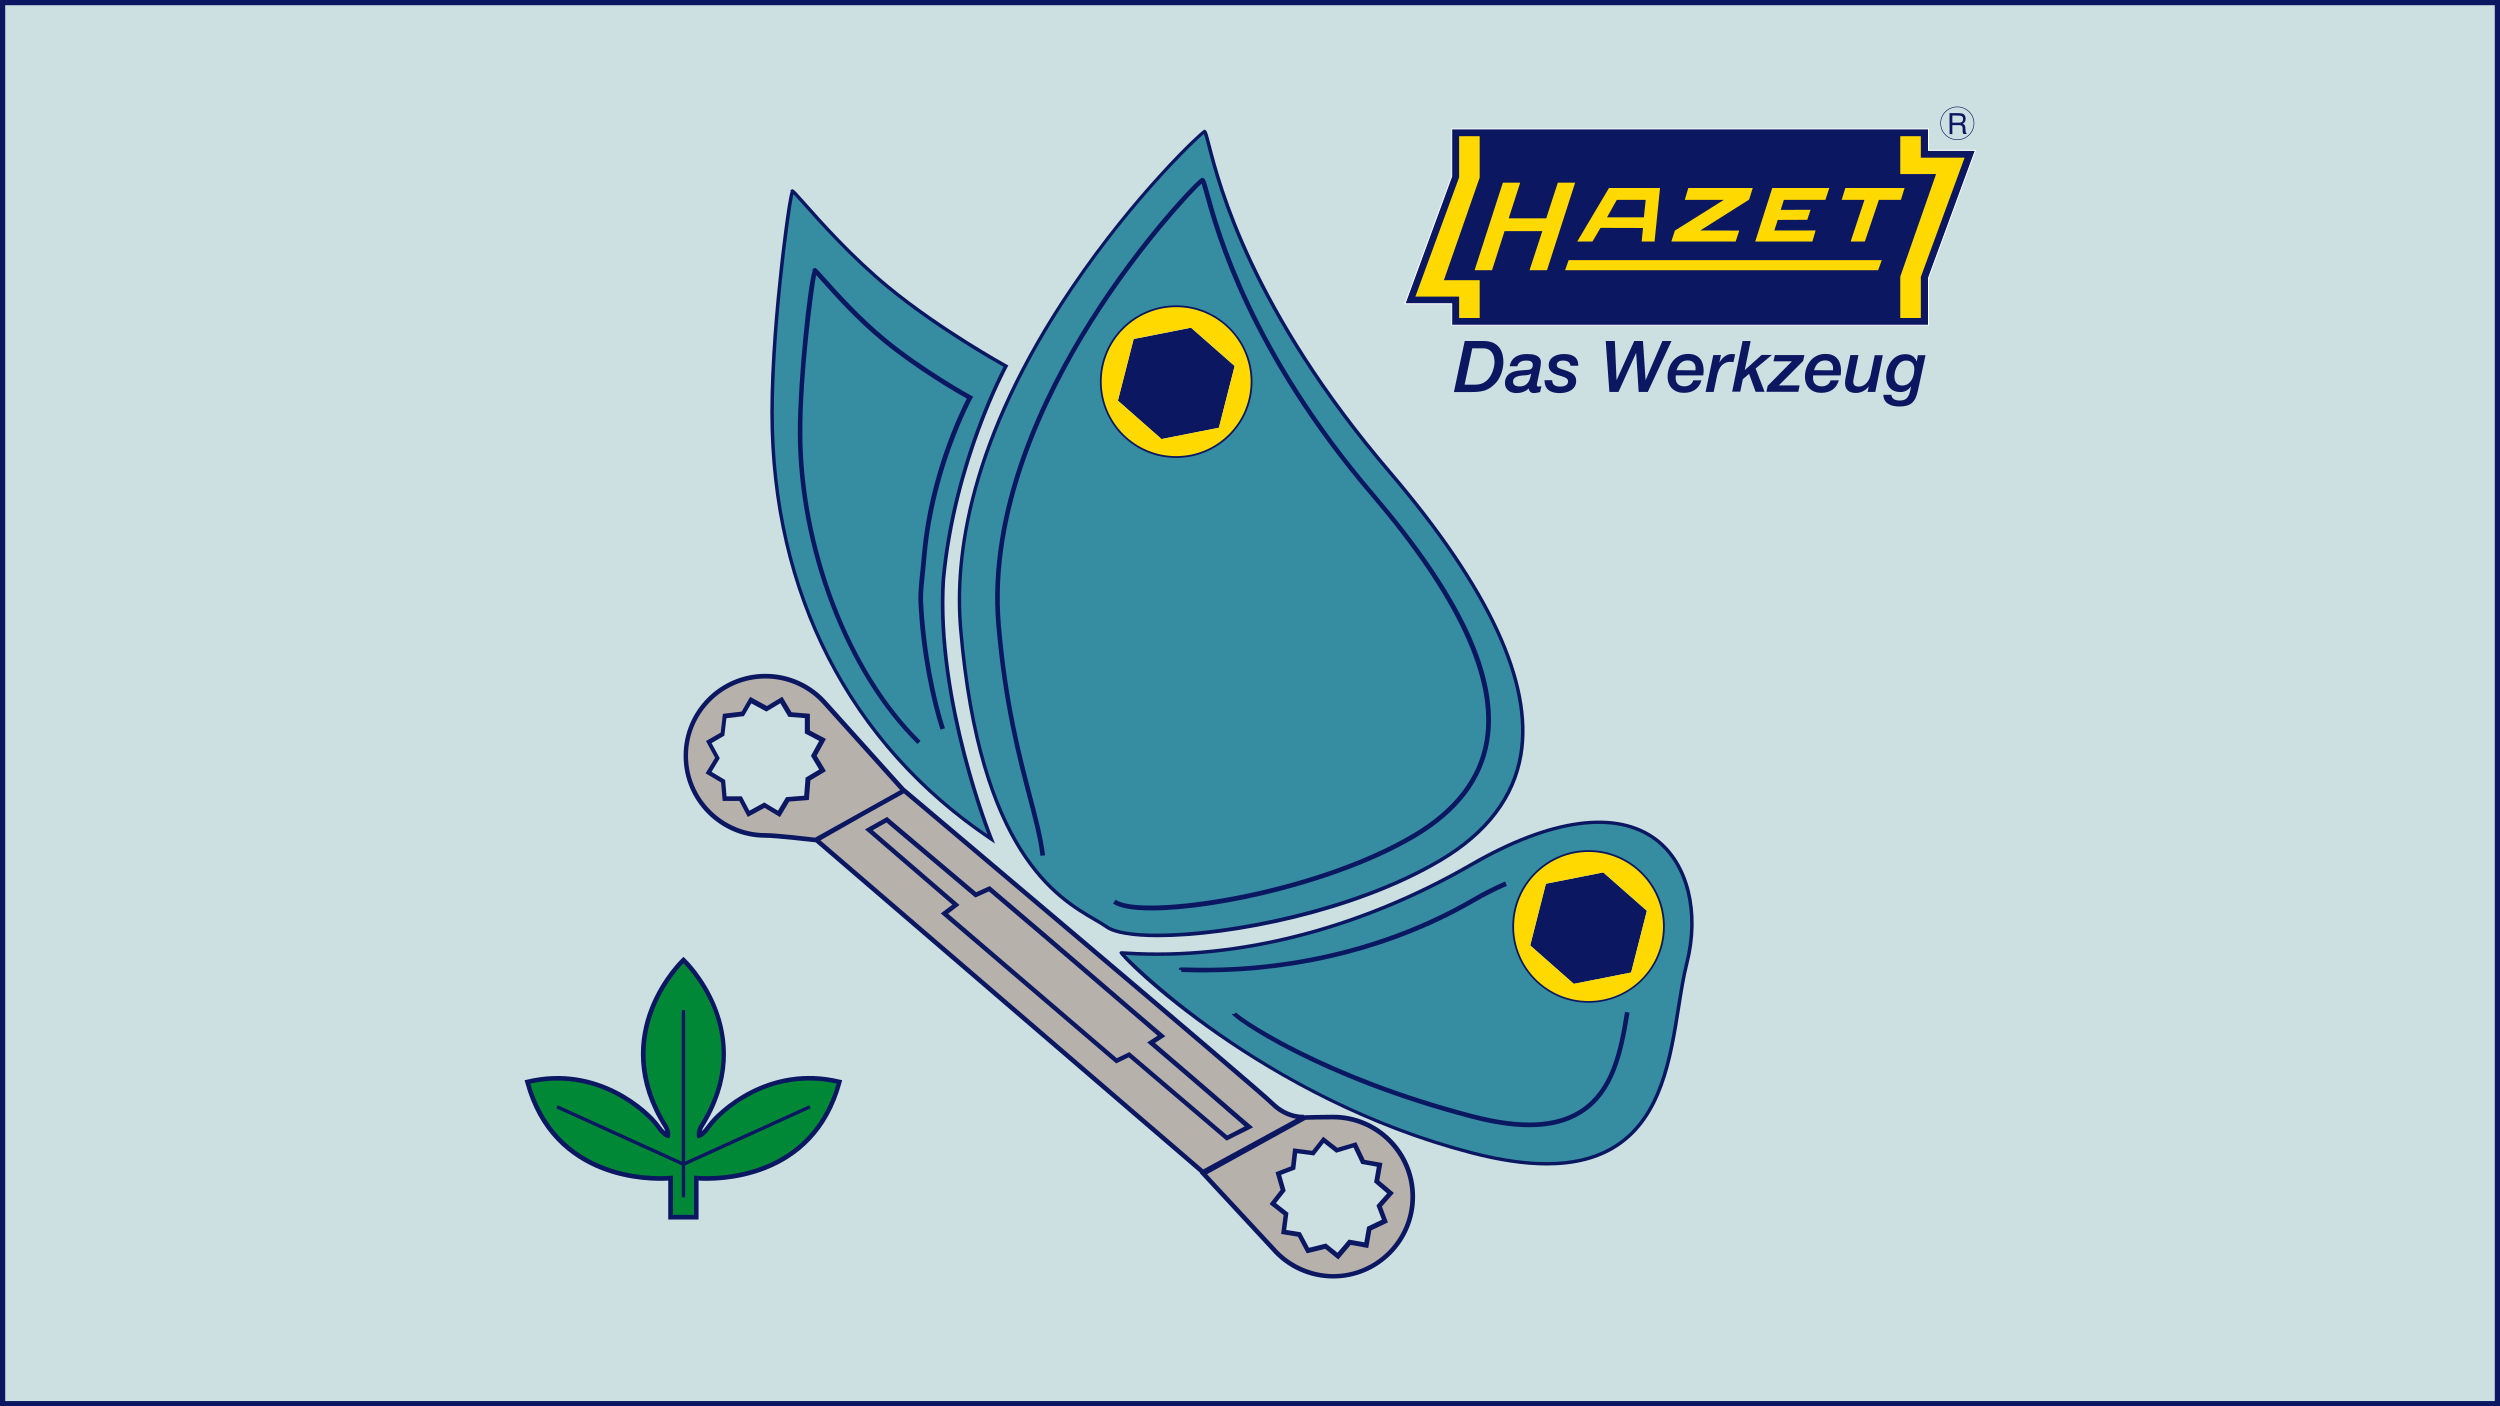 <?xml version="1.0" encoding="UTF-8"?>
<svg xmlns="http://www.w3.org/2000/svg" xmlns:xlink="http://www.w3.org/1999/xlink" version="1.1" id="Ebene_1" x="0px" y="0px" viewBox="0 0 1920 1080" style="enable-background:new 0 0 1920 1080;" xml:space="preserve">
<rect x="0" y="0" width="1920" height="1080" fill="#333333" stroke="none"/>
<style type="text/css">
	.st0{fill:#CCE0E2;}
	.st1{fill:#0B1761;}
	.st2{fill:#018837;}
	.st3{fill:#B7B1AB;}
	.st4{fill:#368CA1;}
	.st5{fill:#FFD900;}
	.st6{fill:#0B1761;stroke:#FFFFFF;stroke-width:0.773;stroke-miterlimit:3.864;}
	.st7{fill:none;stroke:#0B1761;stroke-width:0.486;stroke-miterlimit:3.864;}
</style>
<g>
	<rect x="2" y="2" class="st0" width="1916" height="1076"></rect>
	<path class="st1" d="M1916,4v1072H4V4H1916 M1920,0H0v1080h1920V0L1920,0z"></path>
</g>
<g>
	<g>
		<path class="st2" d="M544.7,864.8c-4.9,7.1-7.8,7.4-7.8,7.4s-0.7-2.1,1.4-6.7c46.3-73.1-13.4-128.3-13.4-128.3    s-59.7,55.1-13.4,128.3c2.1,4.6,1.4,6.7,1.4,6.7s-2.8-0.3-7.8-7.4c-4.9-7.1-43.1-47.7-100-33.9c22.6,83.7,109.9,73.9,109.9,73.9    v30h19.8v-30c0,0,87.3,9.9,109.9-73.9C587.8,817.1,549.6,857.8,544.7,864.8z"></path>
		<path class="st1" d="M543.2,863.8c-1.8,2.5-3.2,4.1-4.3,5.1c0.2-0.7,0.5-1.5,0.9-2.4c46.5-73.5-13.1-130-13.7-130.5l-1.2-1.1    l-1.2,1.1c-0.6,0.6-60.3,57-13.8,130.3c0.5,1,0.8,1.9,1,2.6c-1.1-1-2.5-2.6-4.3-5.1c-7.5-10.7-46.8-47.9-101.9-34.6l-1.8,0.4    l0.5,1.8c20.8,77.2,96.6,76.1,109.8,75.3v29.9h23.3v-29.9c13.2,0.8,89,1.9,109.8-75.3l0.5-1.8l-1.8-0.4    C590,815.8,550.7,853.1,543.2,863.8z M535,903l-2-0.2V933h-16.2v-30.2l-2,0.2c-0.9,0.1-84.8,8.6-107.5-70.8    c52.2-11.6,89.2,23.5,96.4,33.6c5.1,7.3,8.4,8.1,9,8.2l1.4,0.2l0.5-1.4c0.2-0.5,0.8-3-1.6-8.2c-41.3-65.2,3.8-116.5,11.9-124.8    c3.7,3.8,15.1,16.4,22.5,35c11.8,29.8,8.3,60.1-10.7,90c-2.3,5-1.6,7.5-1.5,8l0.5,1.4l1.4-0.2c0.6-0.1,3.9-0.8,9-8.2    c7.1-10.2,44.1-45.3,96.4-33.6C619.8,911.6,535.8,903.1,535,903z"></path>
		<polygon class="st1" points="526.2,892.1 526.2,775.8 523.6,775.8 523.6,892.1 428.3,848.8 427.2,851.2 523.6,895 523.6,919.6     526.2,919.6 526.2,895 622.6,851.2 621.5,848.8   "></polygon>
	</g>
	<g>
		<path class="st3" d="M999.2,857.9c-4.2-0.2-13.5-1.7-22.4-10.6c-11.5-11.5-258.1-219.5-281-238.8c-1.1-0.9-1.7-1.4-1.7-1.4    l-0.2,0.1l-1.2-1.3l-58.6-65.2c-11.2-13-27.8-21.2-46.3-21.2c-33.8,0-61.1,27.4-61.1,61.1c0,33.8,27.4,61.1,61.1,61.1    c7.3,0,29.1,2.4,36.2,3.3c1.4,0.2,2.3,0.3,2.3,0.3l35.8-19.9L627,645.1l1.2,1l295.1,253.7l0.5,0.5l77.7-42.4    C1001.6,857.8,1000.7,857.9,999.2,857.9z M620.5,598.3l-1.1,14.5l-14.5,1.1l-6.7,11.1l-11.1-6.7l-12.2,6.7l-6.1-11.7h-12.2    l-1.1-13.3l-11.1-6.7l6.7-11.1l-6.7-12.2l10.6-6.1l1.7-13.9l13.9-1.7l6.1-10.6l12.2,6.7l11.1-6.7l6.7,11.1l13.3,1.1v12.2l11.7,6.1    l-6.7,12.2l6.7,11.1L620.5,598.3z"></path>
		<path class="st3" d="M1023.8,857.8c-8.8,0-21.6,0.4-21.6,0.4l-0.2,0.1l-77.9,43l0.5,0.5l52.9,57.1c11.2,13,27.8,21.2,46.3,21.2    c33.8,0,61.1-27.4,61.1-61.1S1057.6,857.8,1023.8,857.8z M1049.3,956.3l-12.8-2.2l-9,10.6l-9.5-7.7l-13.6,3.4l-6.5-12.4l-12.1-1.9    l1.8-13.8l-10.2-8l8-10.2l-3.7-12.9l11.4-4.4l1.5-13.1l13.8,1.8l8-10.2l10.2,8l13.9-4.1l6.2,13.1l12.8,2.3l-2.2,12.8l10.6,9    l-8.7,9.9l4.4,11.4l-12.1,5.8L1049.3,956.3z"></path>
		<path class="st1" d="M587.8,643.4c8.5,0,38,3.5,38.3,3.5h0.3l295.3,253.8l-0.3,0.2l54.9,59.2c12,13.9,29.3,21.8,47.6,21.8    c34.7,0,62.9-28.2,62.9-62.9s-28.2-62.9-62.9-62.9c-8.7,0-21.5,0.4-21.6,0.4h-0.4l-0.3,0.1l-0.2-0.5c-0.1,0-12.1,1.1-23.3-10.1    c-11.9-11.9-271.8-231.1-282.8-240.4l-0.9-0.8l0,0l-58.9-65.5c-12-13.9-29.3-21.8-47.6-21.8c-34.7,0-62.9,28.2-62.9,62.9    C524.9,615.1,553.1,643.4,587.8,643.4z M587.8,521.1c17.3,0,33.7,7.5,45,20.6l58.4,64.9l0.2,0.2l-30.1,16.8L626,643.3    c-4.3-0.5-30-3.5-38.2-3.5c-32.7,0-59.4-26.6-59.4-59.4C528.4,547.7,555.1,521.1,587.8,521.1z M924.1,898.1l-294-252.7l33-18.8    l31.1-17.3c19.3,16.3,270,227.8,281.4,239.2c7.2,7.2,14.7,9.8,19.8,10.7L924.1,898.1z M978.9,957.7L927,901.8l75.7-41.8    c2.3-0.1,13.3-0.3,21.1-0.3c32.7,0,59.4,26.6,59.4,59.4c0,32.7-26.6,59.4-59.4,59.4C1006.6,978.3,990.2,970.8,978.9,957.7z"></path>
		<path class="st1" d="M541.9,593.9l11.9,7.1l1.2,14.1h12.8l6.5,12.3l12.9-7l11.8,7.1l7.1-11.9l15.1-1.2l1.2-15.1l11.9-7.1    l-7.1-11.8l7.1-12.9L622,561v-12.8l-14.1-1.2l-7.1-11.9l-11.8,7.1l-12.9-7l-6.5,11.3l-14.4,1.7l-1.7,14.4l-11.3,6.5l7,12.9    L541.9,593.9z M599.3,540.1l6.2,10.4l12.6,1v11.7l11,5.8l-6.3,11.5l6.3,10.5l-10.4,6.2l-1.1,13.9l-13.9,1.1l-6.2,10.4l-10.5-6.3    l-11.5,6.3l-5.8-11H558l-1.1-12.6l-10.4-6.2l6.3-10.5l-6.3-11.6l9.8-5.7l1.6-13.4l13.4-1.6l5.7-9.8l11.6,6.3L599.3,540.1z"></path>
		<path class="st1" d="M1061.3,926.6l9.2-10.4l-11.2-9.5l2.4-13.5l-13.6-2.4l-6.5-13.6l-14.5,4.3l-10.9-8.5l-8.5,10.8l-14.6-1.9    l-1.6,13.8l-11.9,4.6l3.9,13.5l-8.5,10.9l10.8,8.5l-1.9,14.5l12.9,2.1l6.8,12.8l14.1-3.5l10.1,8.2l9.5-11.2l13.5,2.4l2.4-13.6    l12.7-6.1L1061.3,926.6z M1018.4,955l-13.1,3.3l-6.3-11.9l-11.2-1.8l1.7-13.1l-9.6-7.5l7.5-9.5l-3.5-12.2l10.9-4.2l1.4-12.4    l13,1.7l7.5-9.6l9.5,7.5l13.3-4l6,12.6l11.9,2.1l-2.1,12l10,8.5l-8.2,9.3l4.2,10.9l-11.4,5.5l-2.1,11.9l-12-2.1l-8.6,10.1    L1018.4,955z"></path>
		<path class="st1" d="M887,801l8-5.2l-1.8-1.5c-15.5-13.2-32.2-27.5-49.1-42.1c-28.2-24.2-57.4-49.3-83.1-71l-0.9-0.7l-10.4,4.7    c-39-32.9-67.5-57-67.5-57l-0.9-0.8l-17,9.6l67.1,57.8l-8.9,6.7l134.7,115.2l9.7-4.7l75.1,64l20.4-10.2l-2-1.7    C957,861.4,927.3,835.3,887,801z M942.5,872l-75.1-64l-9.7,4.7l-129.6-111l8.8-6.7l-66.6-57.4l10.5-5.9    c5.3,4.4,32.2,27.1,67.4,56.9l0.9,0.7l10.4-4.7c25.5,21.5,54.3,46.3,82.2,70.2c16.3,14,32.3,27.8,47.3,40.6l-8,5.2l1.8,1.5    c36.8,31.3,65.1,56,73.1,63L942.5,872z"></path>
	</g>
	<g>
		<path class="st4" d="M1106.3,660.7c88.7-52.6,91.4-145.4-38.8-297.8S929,99.7,924.8,101.1s-203.6,189.8-187,382.3    C754.4,675.9,826.5,695.3,850,712C873.6,728.5,1017.6,713.3,1106.3,660.7z M903.3,235.9c31.6,0,57.2,25.6,57.2,57.2    s-25.6,57.2-57.2,57.2c-31.6,0-57.2-25.6-57.2-57.2S871.7,235.9,903.3,235.9z"></path>
		<path class="st4" d="M1129.8,664c-147.9,85.5-268.7,66.5-268.7,67.8c0,1.4,107.2,111.3,268.7,153.3    c161.5,42.1,149.7-83,165.5-145.2C1314.4,665.4,1267,584.7,1129.8,664z M1162.7,711.6c0-31.6,25.6-57.3,57.2-57.3    s57.2,25.6,57.2,57.3c0,31.6-25.6,57.2-57.2,57.2C1188.3,768.8,1162.7,743.2,1162.7,711.6z"></path>
		<path class="st4" d="M724.5,445.1c8.5-91.9,48.1-164,48.1-164S723,254,682.1,220.4c-40.3-33.2-73.3-75.7-73.5-73.5    c-1-1-15.6,97.5-15.6,170.3c0,143.5,64.5,257.7,168.2,327.2C761.3,644.4,718.6,539.2,724.5,445.1z"></path>
		<path class="st1" d="M736.5,483.5c14.8,171.9,74.6,206.9,103.4,223.7c3.7,2.1,6.8,4,9.4,5.8c6.4,4.5,20.8,6.8,40.2,6.8    c55.4,0,151.4-18.7,217.5-58c35.9-21.3,56.9-49,62.4-82.1c9.2-55.4-24.8-128.6-100.8-217.7c-106.3-124.4-130.9-219.9-139-251.3    c-2.1-8.2-2.7-10.2-3.8-10.8l-0.7-0.3l-0.5,0.2l0,0c-2.5,0.8-53.5,48.5-102,120C742.7,337.4,731.7,428.1,736.5,483.5z     M1066.5,363.7c75.5,88.4,109.3,160.9,100.2,215.5c-5.4,32.4-25.9,59.4-61.1,80.3c-86.7,51.5-231.3,67.9-254.8,51.3    c-2.7-1.9-5.9-3.7-9.6-5.9c-28.4-16.6-87.4-51.1-102.1-221.7c-8.5-99,41.3-196.4,84.6-260.6c46.6-69.1,93.9-113.9,100.9-119.8    c0.6,1.5,1.4,4.8,2.4,8.5C935.1,142.9,959.8,238.9,1066.5,363.7z"></path>
		<path class="st1" d="M865.2,730.7c-4.3-0.3-4.5-0.3-5,0.2l-0.4,0.4v0.6c0,3.8,110,113,269.7,154.6c21.9,5.7,41.3,8.6,58.3,8.6    c21.9,0,40-4.7,54.5-14.2c34.7-22.7,41.9-67.6,48.2-107.3c1.9-12.1,3.7-23.4,6.2-33.2c10.2-39.9,0.7-77.9-24-96.6    c-30.8-23.3-81.8-16.5-143.5,19.1C1044.2,712,950.4,736.1,865.2,730.7z M1271,645.9c23.9,18.1,33,54.9,23.1,93.8    c-2.5,9.9-4.3,21.3-6.3,33.5c-6.2,39.1-13.2,83.4-47,105.5c-25.1,16.4-61.3,18.2-110.7,5.3C979.3,844.7,879,748.5,864.2,733.3    c0.3,0,0.6,0,0.9,0.1c85.7,5.4,180-18.8,265.4-68.1C1191.2,630.1,1241.1,623.2,1271,645.9z"></path>
		<path class="st1" d="M760.6,645.5l3.6,2.4l-1.6-4c-0.4-1-42.5-106.1-36.7-198.7c8.4-90.5,47.5-162.7,47.9-163.4l0.6-1.2l-1.2-0.6    c-0.5-0.3-50-27.5-90.3-60.6c-27.8-22.9-51.7-49.7-64.5-64.2c-6.7-7.5-8.4-9.4-9.4-9.7l-0.2-0.2l-0.4,0.1c-0.1,0-0.2,0.1-0.3,0.1    l-0.9,0.4l-0.1,0.9h0.2c-2.8,8.1-8.2,56-8.4,58.2c-3.3,30-7.3,73.8-7.3,112.2C591.8,456,651.7,572.6,760.6,645.5z M609.7,149.8    v-0.4c1.5,1.6,4,4.4,6.7,7.5c12.9,14.5,36.9,41.5,64.8,64.5c37,30.5,81.8,56,89.5,60.3c-5.1,9.7-39.8,78.5-47.6,163.3    c-5.2,83,27.7,175.8,35.3,195.9c-105.9-72.6-164.1-187.4-164.1-323.7c0-66.4,12-153.4,14.9-167.8L609.7,149.8z"></path>
		<path class="st1" d="M903.3,351.7c32.3,0,58.6-26.3,58.6-58.6s-26.3-58.6-58.6-58.6s-58.6,26.3-58.6,58.6    C844.8,325.5,871,351.7,903.3,351.7z M959.3,293.2c0,30.8-25.1,55.9-55.9,55.9c-30.8,0-55.9-25.1-55.9-55.9s25.1-55.9,55.9-55.9    C934.2,237.3,959.3,262.3,959.3,293.2z"></path>
		<path class="st1" d="M1220,770.1c32.3,0,58.6-26.3,58.6-58.6s-26.3-58.6-58.6-58.6c-32.3,0-58.6,26.3-58.6,58.6    C1161.4,743.9,1187.7,770.1,1220,770.1z M1220,655.6c30.8,0,55.9,25.1,55.9,55.9c0,30.8-25.1,55.9-55.9,55.9s-55.9-25.1-55.9-55.9    C1164,680.7,1189.1,655.6,1220,655.6z"></path>
		<path class="st1" d="M923.5,136.5l-0.7,0.2c-3,1-46.4,45.6-86,108.4c-36.9,58.4-79.3,146.6-71.6,235.5    c5.2,59.9,16,101.2,23.9,131.3c4.7,18,8.5,32.2,10,45.4l3.5-0.4c-1.6-13.5-5.5-28.5-10.1-45.9c-8.3-31.7-18.7-71.2-23.8-130.7    c-7.5-87.2,33.9-174,69.9-231.5c36.6-58.4,76.7-100.9,84.2-107.8c0.6,1.7,1.4,4.6,2.3,7.9c8.3,30.2,33.7,122,127.8,232.1    c65.8,77,95.1,140.1,87.3,187.7c-4.7,28.6-23.1,52.6-54.7,71.4c-77.9,46.3-209.2,64.7-228.7,50.9l-2,2.9    c5.1,3.6,15.6,5.3,29.8,5.3c49.6,0,143.6-20.9,202.7-56c32.5-19.3,51.5-44.1,56.4-73.8c8.2-49.3-20.7-111.6-88.1-190.5    C962.1,269.3,936.9,178,928.6,148c-2.4-8.7-2.9-10.4-4.2-11.1L923.5,136.5z"></path>
		<path class="st1" d="M910.9,743c-4.5-0.1-4.6-0.1-5.2,0.5l-0.5,1.3h1.9l0.2,1.7c0.3,0,1.9,0,3.5,0.1c4.7,0.2,9.4,0.2,14.1,0.2    c73.8,0,146.9-18.8,207-53.6c8.8-5.1,17.4-9.4,25.4-12.9l-1.4-3.3c-8.2,3.5-16.9,7.9-25.8,13.1    C1066.7,726.8,988.8,745.6,910.9,743z"></path>
		<path class="st1" d="M1213.8,851.9c-18.7,12.2-45.6,13.4-82.3,3.9c-113.7-29.6-177.6-73.3-182.2-78.2l-1.4,1.1h-1.8    c0,3.1,65.7,49.6,184.4,80.5c16.5,4.3,31.1,6.5,43.9,6.5c16.6,0,30.2-3.6,41.2-10.8c24.3-15.8,30.8-45.6,35.9-77.2l-3.5-0.6    C1243.2,808,1236.8,836.9,1213.8,851.9z"></path>
		<path class="st1" d="M707,569c-54.3-53.3-90.8-148.7-90.8-237.3c0-45.7,8.1-106.4,10.5-120.3l0.4,0.4v-0.2c1,1.1,2.3,2.6,3.7,4.1    c9.4,10.5,26.8,30.2,47.2,46.9c26,21.4,57.3,39.5,64.5,43.5c-4.8,9.2-28.8,58.3-34.3,118.4c-0.2,2.8-0.6,7.1-1.1,11.6    c-1,9.1-2,19.4-1.8,25c1.8,40.4,10,77.8,17,99.3l3.4-1.1c-6.9-21.3-15-58.3-16.8-98.4c-0.2-5.2,0.9-15.9,1.8-24.4    c0.5-4.8,0.9-8.9,1.1-11.7c6.1-65.6,34.4-118,34.7-118.5l0.9-1.6l-1.6-0.9c-0.4-0.2-36.3-20-65.5-44    c-20.1-16.6-37.5-36.1-46.8-46.5c-4.6-5.2-6.1-6.9-7.1-7.3l-0.3-0.3l-0.6,0.3c-0.1,0-0.2,0.1-0.3,0.1l-1.1,0.4l-0.1,1.2h0.2    c-4,11.5-11.5,85.5-11.5,123.9c0,89.5,36.9,185.9,91.9,239.8L707,569z"></path>
		<polygon class="st1" points="870.6,260.4 858.5,307.7 892,337.2 936.1,328.5 948.2,281.1 914.7,251.7   "></polygon>
		<polygon class="st1" points="1187.2,678.7 1175.2,726.1 1208.6,755.6 1252.7,746.9 1264.8,699.5 1231.3,670   "></polygon>
		<path class="st5" d="M903.3,235.9c-31.6,0-57.2,25.6-57.2,57.2s25.6,57.2,57.2,57.2c31.6,0,57.2-25.6,57.2-57.2    S935,235.9,903.3,235.9z M948.2,281.1l-12.1,47.4l-44,8.7l-33.5-29.5l12.1-47.4l44-8.7L948.2,281.1z"></path>
		<path class="st5" d="M1220,654.3c-31.6,0-57.2,25.6-57.2,57.3c0,31.6,25.6,57.2,57.2,57.2s57.2-25.6,57.2-57.2    C1277.2,679.9,1251.6,654.3,1220,654.3z M1264.8,699.5l-12.1,47.4l-44,8.7l-33.5-29.5l12.1-47.4l44-8.7L1264.8,699.5z"></path>
	</g>
	<g>
		<g>
			<polygon class="st6" points="1114.9,99 1114.9,135.4 1079,233.3 1114.9,233.3 1114.9,249.8 1481.1,249.8 1481.1,213.5      1517.1,115.5 1481.1,115.5 1481.1,99    "></polygon>
			<polygon class="st5" points="1136.4,104.6 1120.6,104.6 1120.6,136.2 1087,227.8 1120.6,227.8 1120.6,244.2 1136.4,244.2      1136.4,215.2 1108.9,215.2 1136.4,136.4    "></polygon>
			<polygon class="st5" points="1187.5,167.7 1158.7,167.7 1167.5,140.3 1154.2,140.3 1132.5,207.5 1145.9,207.5 1155.5,177.5      1184.5,177.5 1174.7,207.5 1188.1,207.5 1209.7,140.3 1196.4,140.3    "></polygon>
			<polygon class="st5" points="1445.2,199.8 1204.7,199.8 1202,207.5 1442.4,207.5    "></polygon>
			<polygon class="st5" points="1333,185.5 1283.6,185.5 1286.3,177.1 1323.9,153.5 1293.9,153.5 1296.6,144.4 1346.1,144.4      1343.3,153.3 1305.8,177 1335.7,177.1    "></polygon>
			<polygon class="st5" points="1391.9,185.5 1348,185.5 1361.1,144.4 1404.9,144.4 1401.9,153.5 1370,153.5 1367.6,161.2      1390.5,161.1 1388,168.8 1365.3,168.9 1362.7,177 1394.4,177    "></polygon>
			<polygon class="st5" points="1443,153.5 1432.2,185.5 1421.3,185.5 1431.9,153.5 1414.4,153.5 1417.2,144.4 1462.7,144.4      1459.9,153.5    "></polygon>
			<polygon class="st5" points="1459.4,244.2 1475.2,244.2 1475.2,212.7 1508.8,121.1 1475.2,121.1 1475.2,104.6 1459.4,104.6      1459.4,133.7 1486.9,133.7 1459.4,212.4    "></polygon>
			<path class="st5" d="M1263.9,153.5h-22.2l-7.5,13.4l0,0h28.3L1263.9,153.5z M1260.8,185.5l1-10.4l-32.6-0.1l-6.2,10.5h-11.7     l24.4-41.1h39.2l-4.2,41.1H1260.8L1260.8,185.5z"></path>
			<path class="st7" d="M1490.4,94.7c0-7,5.7-12.6,12.8-12.6c7.1,0,12.8,5.6,12.8,12.6s-5.7,12.6-12.8,12.6     C1496.1,107.3,1490.4,101.6,1490.4,94.7L1490.4,94.7z"></path>
			<path class="st1" d="M1497.3,103h2.1v-6.9h5.3c3.4,0,2.5,3,2.6,4.8c0.1,0.6,0.2,1.3,0.5,2h2.5v-0.5c-0.7-0.5-0.8-1.3-0.9-3.3     c0-2.6-0.2-3-1.9-4.1c1.6-1.2,2.2-1.9,2.1-4c-0.2-3.6-2.6-4.1-5.2-4.1h-7.2L1497.3,103L1497.3,103z M1504.6,88.8     c1.3,0,3.3,0.3,3,3c-0.2,2.1-1.6,2.4-3,2.4h-5.2v-5.5L1504.6,88.8L1504.6,88.8z"></path>
		</g>
		<g>
			<path class="st1" d="M1124.9,261.9h14.4c9.9,0,15.3,5.5,15.3,16.4c0,4.7-2,12-6.2,16.2c-4.6,4.5-8.2,6.6-18,6.6h-13.8     L1124.9,261.9z M1124.8,295.4h8.5c11.8,0,14.5-13.3,14.5-17.2c0-6.8-3.2-10.7-8.6-10.7h-8.5L1124.8,295.4z"></path>
			<path class="st1" d="M1180.8,292.8c-0.2,1-0.5,2-0.5,2.8s0.3,1.3,1.3,1.3c0.7,0,1.5-0.3,2.2-0.3l-1,4.5c-1.6,0.4-3.2,0.8-4.9,0.8     c-2.1,0-3.7-1.4-3.8-3.6c-2.5,2.5-6.1,3.6-9.5,3.6c-4.7,0-8.8-2.6-8.8-7.6c0-7,5.6-9.4,11.9-9.8c2.1-0.1,4.2-0.3,6.2-0.5     c2.2-0.2,3.3-1.6,3.3-3.7c0-2.7-2.2-3.4-4.8-3.4c-3.4,0-6.2,0.9-7.1,4.4h-5.9c1.4-7,6.6-9.4,13.4-9.4c10.3,0,10.6,4.5,10.6,6.6     c0,1.2-0.2,2.5-0.5,4.3L1180.8,292.8z M1167,296.8c6.1,0,8.1-4.4,8.9-9.8l-0.1-0.1c-0.9,0.9-2.5,1.2-3.9,1.3     c-3.5,0.3-9.9,0.2-9.9,4.9C1162,296,1164.7,296.8,1167,296.8z"></path>
			<path class="st1" d="M1206.1,281c-0.1-2.8-2.4-4.1-5.7-4.1c-2.4,0-4.8,0.8-4.8,3.6c0,2.6,4.4,3,8.3,4.5c3.4,1.3,6.6,3.1,6.6,7.6     c0,6.6-6.4,9.3-12.5,9.3c-6.5,0-11.7-2.1-11.8-9.9h5.9c-0.1,3.6,2.6,4.9,6.2,4.9c2.6,0,6-0.8,6-4.1c0-3-4.7-3.6-8.7-5     c-3.3-1.2-6.2-3.1-6.2-7.2c0-6.2,5.9-8.7,11.7-8.7c6.1,0,11.2,2,11,9h-6V281z"></path>
			<path class="st1" d="M1233.2,261.9h7l1.3,29.9h0.1l13.5-29.9h6.7l2,29.9h0.1l12.8-29.9h7l-18.2,39.1h-7l-1.9-29.9h-0.1L1243,301     h-7L1233.2,261.9z"></path>
			<path class="st1" d="M1306.7,292.2c-2,6.6-6.9,9.5-13.6,9.5c-7.2,0-12.4-4.7-12.4-12.4c0-8.7,5.6-17.5,15.7-17.5s12,7.5,12,13     c0,1.4-0.2,2.6-0.3,3.5H1287c-0.1,0.7-0.1,1.3-0.1,1.8c0,3.9,2,6.6,6.7,6.6c3.3,0,5.9-1.6,6.8-4.6h6.3V292.2z M1302.1,284.4     c0.1-0.7,0.1-1.2,0.1-1.8c0-3.3-2.2-5.8-6-5.8c-4.7,0-7.3,3.1-8.6,7.5L1302.1,284.4L1302.1,284.4z"></path>
			<path class="st1" d="M1315.8,272.7h5.9l-1.2,5.5l0.1,0.1c1.7-3.1,5.2-6.4,9-6.4c1,0,2,0,3,0.2l-1.3,6c-0.7-0.1-1.5-0.2-2.2-0.2     c-6.5,0-9.2,4.9-10.4,10.6l-2.6,12.5h-6.2L1315.8,272.7z"></path>
			<path class="st1" d="M1338.3,261.9h6.2L1340,284l0.1,0.1l12.8-11.5h7.9l-12.5,10.4l6.9,17.9h-6.9l-5-13.8l-4.8,4.1l-2,9.6h-6.2     L1338.3,261.9z"></path>
			<path class="st1" d="M1363.1,272.7h22.7l-1,4.5l-18.7,18.8h16l-1,4.9h-24.5l1-4.6l18.6-18.8H1362L1363.1,272.7z"></path>
			<path class="st1" d="M1412.2,292.2c-2,6.6-6.9,9.5-13.6,9.5c-7.2,0-12.4-4.7-12.4-12.4c0-8.7,5.6-17.5,15.7-17.5s12,7.5,12,13     c0,1.4-0.2,2.6-0.3,3.5h-21.1c-0.1,0.7-0.1,1.3-0.1,1.8c0,3.9,2,6.6,6.7,6.6c3.3,0,5.9-1.6,6.8-4.6h6.3V292.2z M1407.7,284.4     c0.1-0.7,0.1-1.2,0.1-1.8c0-3.3-2.2-5.8-6-5.8c-4.7,0-7.3,3.1-8.6,7.5L1407.7,284.4L1407.7,284.4z"></path>
			<path class="st1" d="M1440.2,301h-5.9l0.9-4.1l-0.1-0.1c-2.2,3.1-5.9,5-9.8,5c-5.7,0-8.3-3-8.3-7.5c0-1,0.1-2.5,0.3-3.5l3.8-18.1     h6.2l-3.6,17.5c-0.2,0.9-0.4,1.9-0.4,2.6c0,0.9-0.3,4.1,4.3,4.1c4.8,0,8.1-4.6,9-8.8l3.2-15.3h6.2L1440.2,301z"></path>
			<path class="st1" d="M1472.9,300.2c-1.9,8.7-5.4,12-14.3,12c-6.3,0-12.1-2.4-12.2-9h6.2c0.2,3.2,2.9,4.4,6.5,4.4     c5.6,0,7-3.3,8-7.9l0.6-2.8l-0.1-0.1c-1.9,2.7-4.7,4.3-8,4.3c-7,0-11-4.5-11-11.6c0-8.5,5.2-17.5,14.6-17.5     c4.1,0,7.2,1.5,8.8,5.5h0.1l0.8-4.7h5.9L1472.9,300.2z M1460.8,296.1c6.7,0,9.4-6.8,9.4-12.5c0-4.1-2.1-6.7-6.3-6.7     c-6.1,0-9,7.1-9,12.2C1454.9,292.9,1456.6,296.1,1460.8,296.1z"></path>
		</g>
	</g>
</g>
</svg>
